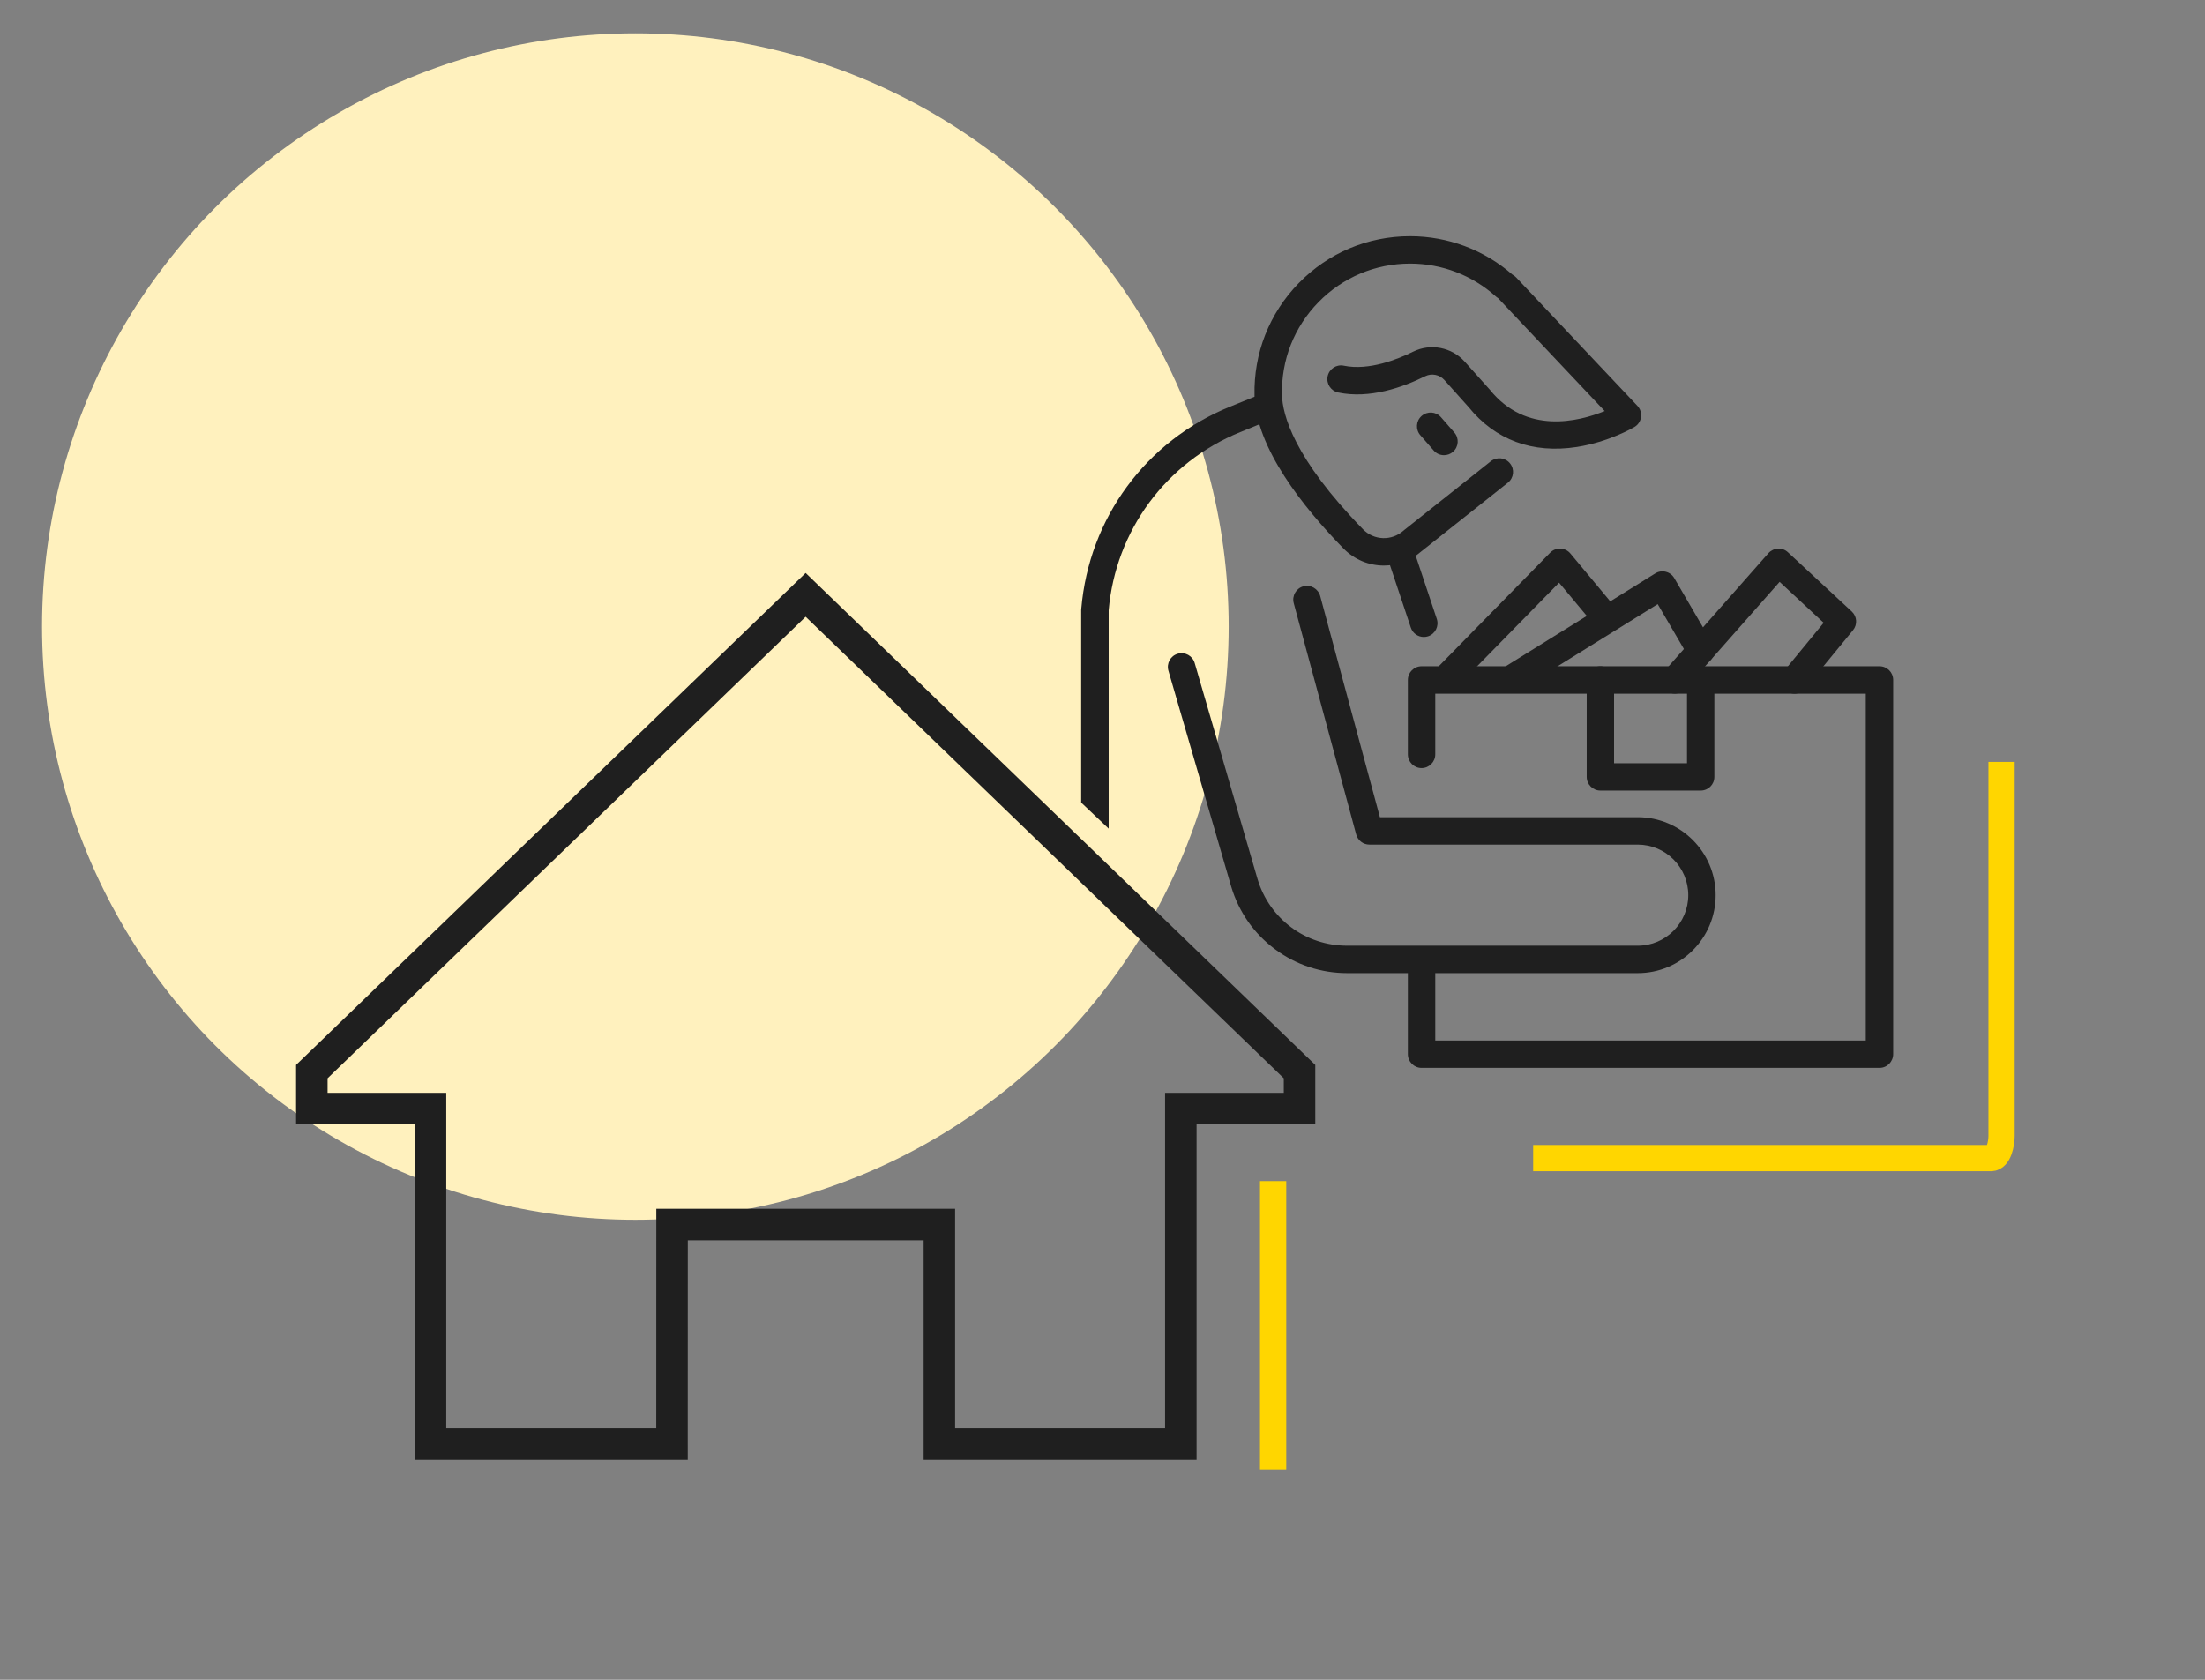 <?xml version="1.0" encoding="utf-8"?>
<!-- Generator: Adobe Illustrator 16.0.0, SVG Export Plug-In . SVG Version: 6.00 Build 0)  -->
<!DOCTYPE svg PUBLIC "-//W3C//DTD SVG 1.1//EN" "http://www.w3.org/Graphics/SVG/1.1/DTD/svg11.dtd">
<svg version="1.1" id="Calque_1" xmlns="http://www.w3.org/2000/svg" xmlns:xlink="http://www.w3.org/1999/xlink" x="0px" y="0px"
	 width="84px" height="64px" viewBox="0 0 84 64" enable-background="new 0 0 84 64" xml:space="preserve">
<rect x="0" y="0" width="84" height="64" fill="#808080" stroke="none"/>
<circle fill="#FFF1BE" cx="24.204" cy="23.871" r="22.602"/>
<g>
	<g>
		<g>
			<g>
				<polygon fill="none" stroke="#1F1F1F" stroke-width="1.2" stroke-miterlimit="10" points="49.506,40.828 30.691,22.664 
					11.879,40.828 11.879,42.236 16.4,42.236 16.4,55 25.6,55 25.602,46.654 35.785,46.654 35.785,55 44.984,55 44.984,42.236 
					49.506,42.236 				"/>
			</g>
		</g>
	</g>
	<g>
		<path fill="#1F1F1F" d="M48.51,15.946l-0.531,0.219l-0.734,0.299c-2.826,1.149-4.746,3.752-5.01,6.791v8.315l-1.047-0.992v-7.349
			c0-0.015,0.004-0.03,0.004-0.041c0.295-3.443,2.461-6.391,5.662-7.692l0.938-0.38l0.324-0.132
			c0.268-0.111,0.572,0.016,0.678,0.284C48.904,15.537,48.777,15.84,48.51,15.946z"/>
		<path fill="#1F1F1F" d="M62.391,37.076H51.322c-1,0-1.951-0.316-2.752-0.912s-1.377-1.418-1.664-2.375l-2.395-8.235
			c-0.08-0.277,0.078-0.567,0.355-0.647c0.277-0.081,0.566,0.078,0.646,0.355l2.395,8.232c0.455,1.516,1.826,2.537,3.414,2.537
			h11.068c1.063,0,1.926-0.863,1.926-1.926s-0.863-1.926-1.926-1.926H52.168c-0.236,0-0.441-0.158-0.504-0.386l-2.379-8.814
			c-0.074-0.277,0.09-0.564,0.367-0.64c0.279-0.075,0.564,0.091,0.641,0.368l2.275,8.428h9.822c1.637,0,2.969,1.333,2.969,2.97
			C65.359,35.744,64.027,37.076,62.391,37.076z"/>
		<path fill="#1F1F1F" d="M71.6,40.686H54.156c-0.289,0-0.523-0.234-0.523-0.523v-3.084c0-0.289,0.234-0.523,0.523-0.523
			c0.287,0,0.521,0.234,0.521,0.523v2.564h16.4V26.429h-16.4v2.313c0,0.288-0.234,0.522-0.521,0.522
			c-0.289,0-0.523-0.234-0.523-0.522v-2.837c0-0.287,0.234-0.521,0.523-0.521H71.6c0.289,0,0.521,0.233,0.521,0.521v14.257
			C72.121,40.451,71.889,40.686,71.6,40.686z"/>
		<path fill="#1F1F1F" d="M64.789,30.121h-3.822c-0.287,0-0.521-0.233-0.521-0.521v-3.694c0-0.287,0.234-0.521,0.521-0.521
			c0.289,0,0.521,0.233,0.521,0.521v3.173h2.779v-3.173c0-0.287,0.232-0.521,0.521-0.521c0.287,0,0.521,0.233,0.521,0.521V29.6
			C65.311,29.888,65.076,30.121,64.789,30.121z"/>
		<path fill="#1F1F1F" d="M68.359,26.429c-0.117,0-0.236-0.04-0.332-0.119c-0.223-0.184-0.254-0.513-0.072-0.735l1.518-1.847
			l-1.678-1.559l-3.602,4.082c-0.189,0.217-0.52,0.236-0.734,0.047c-0.217-0.191-0.238-0.521-0.047-0.736l3.955-4.484
			c0.092-0.104,0.225-0.169,0.365-0.176c0.139-0.009,0.277,0.043,0.379,0.139l2.432,2.257c0.203,0.188,0.223,0.5,0.047,0.714
			l-1.828,2.227C68.658,26.363,68.51,26.429,68.359,26.429z"/>
		<path fill="#1F1F1F" d="M57.602,26.371c-0.174,0-0.344-0.088-0.443-0.246c-0.152-0.245-0.076-0.566,0.168-0.719l5.729-3.559
			c0.119-0.075,0.266-0.098,0.402-0.063c0.137,0.033,0.254,0.121,0.324,0.243l1.457,2.498c0.146,0.249,0.063,0.568-0.188,0.714
			c-0.248,0.146-0.568,0.061-0.713-0.188l-1.188-2.034l-5.273,3.275C57.791,26.346,57.695,26.371,57.602,26.371z"/>
		<path fill="#1F1F1F" d="M55.084,26.371c-0.133,0-0.264-0.049-0.365-0.149c-0.205-0.201-0.209-0.531-0.008-0.737l4.342-4.427
			c0.102-0.106,0.244-0.162,0.393-0.156s0.285,0.073,0.379,0.187l1.736,2.084c0.186,0.222,0.156,0.551-0.066,0.734
			c-0.221,0.186-0.551,0.154-0.734-0.067L59.393,22.2l-3.936,4.015C55.354,26.319,55.219,26.371,55.084,26.371z"/>
		<path fill="#1F1F1F" d="M52.721,21.547c-0.563,0.001-1.121-0.219-1.545-0.653c-1.518-1.556-3.338-3.829-3.385-5.824
			c-0.037-1.611,0.563-3.133,1.686-4.284C50.602,9.634,52.107,9,53.717,9c1.438,0,2.82,0.519,3.9,1.463
			c0.051,0.026,0.098,0.063,0.139,0.105l4.621,4.894c0.109,0.115,0.16,0.273,0.139,0.431c-0.023,0.157-0.115,0.296-0.252,0.376
			c-0.039,0.024-0.971,0.57-2.197,0.761c-1.684,0.261-3.109-0.268-4.123-1.524l-0.92-1.028c-0.184-0.206-0.484-0.265-0.729-0.145
			c-0.852,0.423-2.119,0.873-3.316,0.621c-0.281-0.06-0.461-0.336-0.402-0.618s0.336-0.463,0.617-0.403
			c0.953,0.2,2.063-0.249,2.639-0.534c0.664-0.329,1.473-0.171,1.969,0.383l0.93,1.039c0.008,0.007,0.014,0.015,0.02,0.022
			c1.381,1.725,3.385,1.223,4.379,0.818l-4.064-4.305c-0.029-0.017-0.057-0.037-0.082-0.06c-0.896-0.808-2.057-1.253-3.266-1.253
			c-1.326,0-2.566,0.523-3.494,1.472c-0.926,0.949-1.418,2.202-1.387,3.53c0.018,0.748,0.441,2.409,3.086,5.121
			c0.418,0.429,1.096,0.451,1.543,0.051c0.008-0.006,0.016-0.013,0.023-0.02l3.303-2.623c0.227-0.179,0.555-0.142,0.734,0.084
			s0.141,0.555-0.084,0.733l-3.293,2.614C53.738,21.367,53.229,21.547,52.721,21.547z"/>
		<path fill="#1F1F1F" d="M55.01,17.343c-0.146,0-0.289-0.06-0.393-0.179l-0.508-0.581c-0.191-0.217-0.168-0.547,0.049-0.736
			s0.547-0.168,0.736,0.049l0.508,0.582c0.191,0.217,0.168,0.546-0.049,0.736C55.254,17.3,55.131,17.343,55.01,17.343z"/>
		<path fill="#1F1F1F" d="M54.24,24.269c-0.219,0-0.422-0.138-0.494-0.356l-0.906-2.714c-0.092-0.273,0.059-0.568,0.332-0.66
			c0.273-0.091,0.568,0.057,0.658,0.33l0.906,2.714c0.09,0.273-0.059,0.569-0.332,0.66C54.35,24.261,54.295,24.269,54.24,24.269z"/>
	</g>
</g>
<path fill="none" stroke="#FFD600" stroke-miterlimit="10" d="M58.406,44.123H75.85c0.289,0,0.4-0.549,0.4-0.838V29.028"/>
<line fill="none" stroke="#FFD600" stroke-miterlimit="10" x1="48.5" y1="45" x2="48.5" y2="56"/>
</svg>
